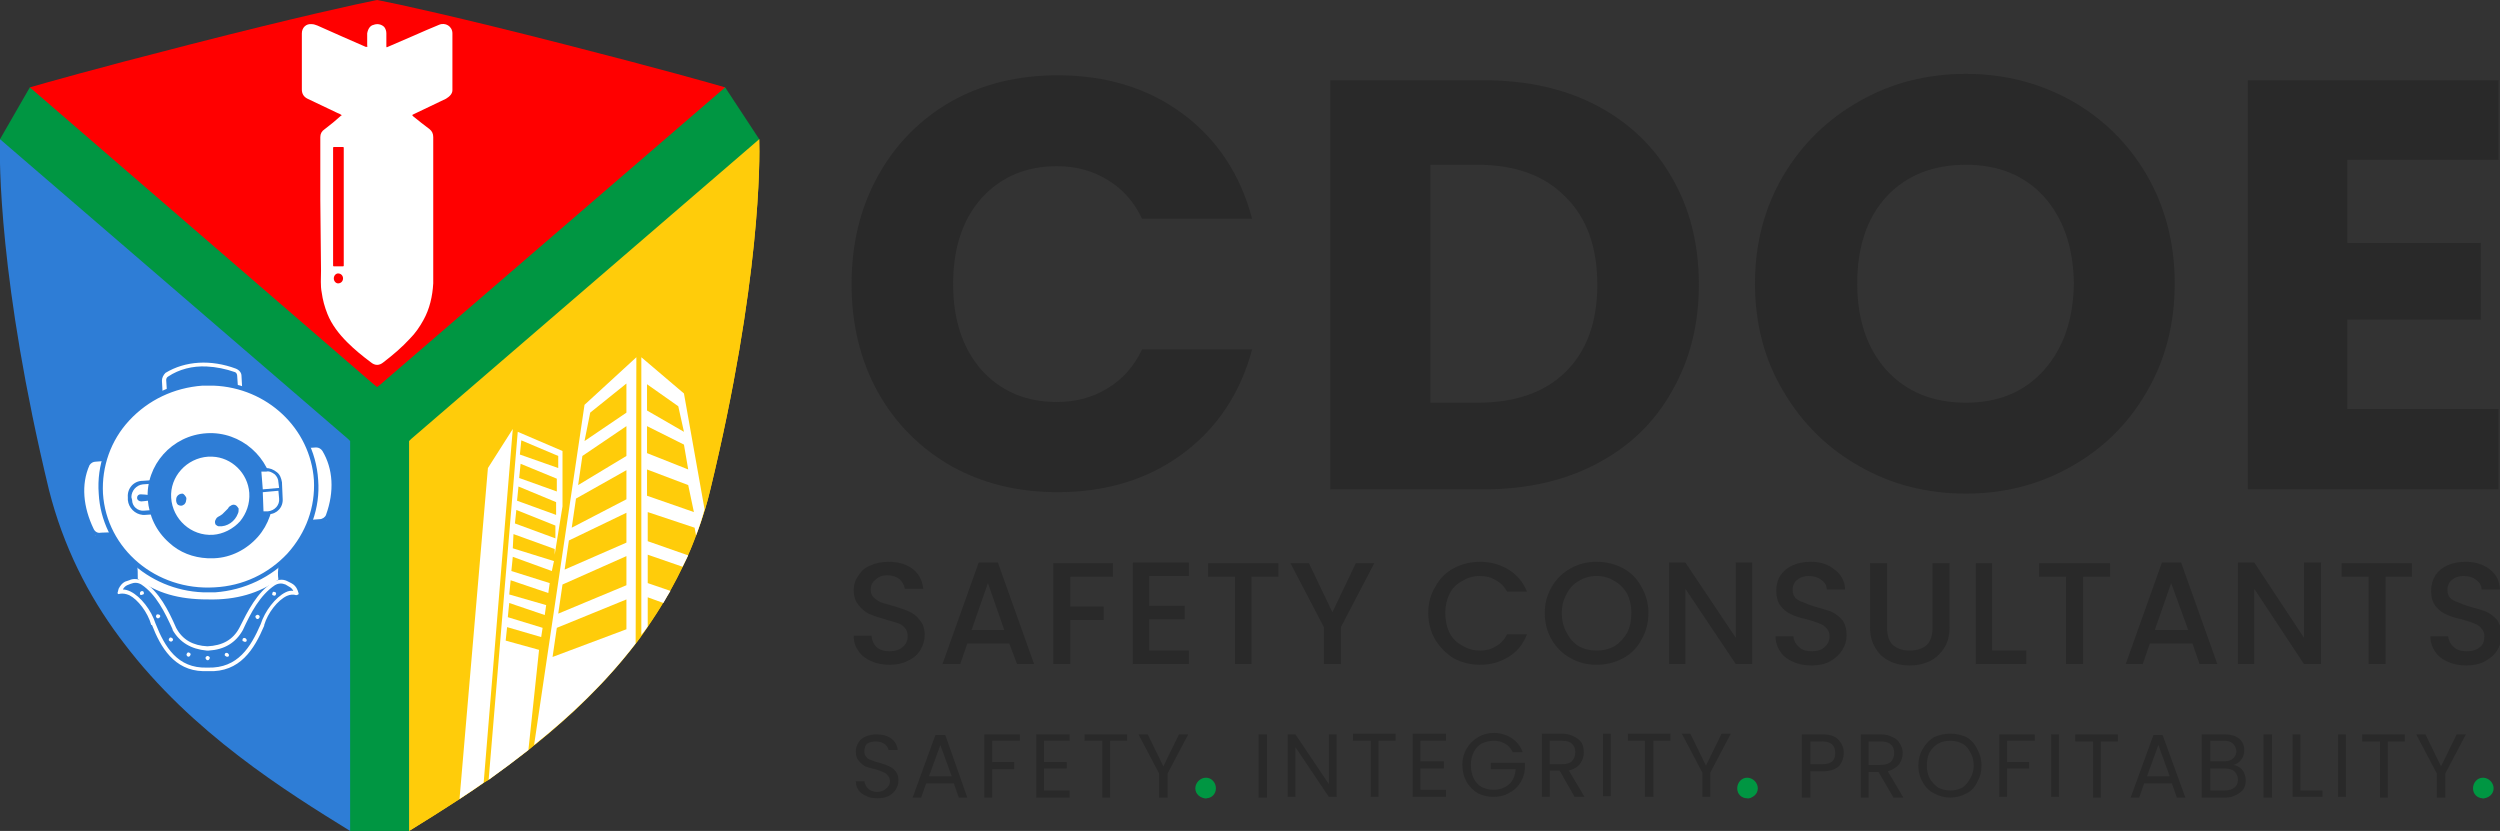 <svg version="1.2" xmlns="http://www.w3.org/2000/svg" viewBox="0 0 352 117" width="352" height="117">
	<rect x="0" y="0" width="352" height="117" fill="#333333" stroke="none"/>
	<title>Vector Smart Object-pdf</title>
	<defs>
		<clipPath clipPathUnits="userSpaceOnUse" id="cp1">
			<path d="m0 0h352v117h-352z"/>
		</clipPath>
	</defs>
	<style>
		.s0 { fill: #292929 } 
		.s1 { fill: #009642 } 
		.s2 { fill: #ffcc0a } 
		.s3 { fill: #ff0000 } 
		.s4 { fill: #2e7dd6 } 
		.s5 { fill: #ad5933 } 
		.s6 { fill: #ffffff } 
	</style>
	<g id="Page 1" clip-path="url(#cp1)">
		<path id="Path 1" fill-rule="evenodd" class="s0" d="m123.6 24.8q3.7-6.7 10.3-10.5 6.6-3.7 15-3.7 10.3 0 17.6 5.4 7.3 5.4 9.8 14.8h-15.5q-1.7-3.6-4.9-5.5-3.1-1.9-7.1-1.9-6.5 0-10.6 4.5-4 4.5-4 12.1 0 7.5 4 12.1 4.1 4.5 10.6 4.5 4 0 7.1-1.9 3.2-1.9 4.9-5.5h15.5q-2.5 9.3-9.8 14.7-7.3 5.4-17.6 5.4-8.4 0-15-3.7-6.6-3.8-10.3-10.4-3.7-6.7-3.7-15.2 0-8.5 3.7-15.2zm101.3-9.9q6.8 3.6 10.5 10.1 3.8 6.5 3.8 15.1 0 8.4-3.8 15-3.7 6.6-10.6 10.2-6.8 3.6-15.9 3.6h-21.6v-57.6h21.6q9.2 0 16 3.6zm-4.5 37.5q4.5-4.4 4.5-12.3 0-8-4.5-12.4-4.4-4.5-12.4-4.5h-6.6v33.5h6.6q8 0 12.4-4.3zm41.5 13.3q-6.8-3.8-10.8-10.6-4-6.7-4-15.2 0-8.4 4-15.2 4-6.7 10.8-10.5 6.7-3.8 14.9-3.8 8.1 0 14.9 3.8 6.7 3.8 10.6 10.5 3.9 6.8 3.9 15.2 0 8.5-3.9 15.2-3.9 6.8-10.7 10.6-6.7 3.8-14.8 3.8-8.2 0-14.9-3.8zm25.9-13.6q4.1-4.6 4.2-12.2-0.1-7.6-4.2-12.2-4.1-4.5-11-4.5-7 0-11.2 4.5-4.1 4.5-4.1 12.2 0 7.6 4.1 12.2 4.2 4.6 11.2 4.6 6.9 0 11-4.6zm42.7-29.6v11.7h18.8v10.8h-18.8v12.6h21.3v11.3h-35.3v-57.6h35.3v11.2zm-207.8 70.6q-1.2-0.5-1.8-1.4-0.7-0.9-0.7-2.2h2.5q0.1 1 0.7 1.6 0.7 0.6 1.8 0.6 1.2 0 1.9-0.6 0.7-0.6 0.7-1.5 0-0.8-0.4-1.2-0.4-0.5-1.1-0.7-0.6-0.2-1.7-0.5-1.4-0.4-2.3-0.8-0.8-0.4-1.4-1.2-0.7-0.8-0.7-2.1 0-1.2 0.7-2.1 0.6-1 1.7-1.4 1.1-0.5 2.5-0.5 2.1 0 3.4 1 1.3 1 1.5 2.8h-2.6q-0.1-0.7-0.7-1.3-0.7-0.6-1.8-0.6-1 0-1.6 0.6-0.7 0.5-0.7 1.4 0 0.7 0.4 1.1 0.4 0.4 1 0.7 0.6 0.2 1.7 0.5 1.4 0.4 2.3 0.8 0.9 0.4 1.5 1.2 0.7 0.8 0.7 2.1 0 1.1-0.6 2.1-0.6 1-1.7 1.5-1.1 0.6-2.7 0.6-1.4 0-2.5-0.5z"/>
		<path id="Path 2" fill-rule="evenodd" class="s0" d="m142.1 90.6h-5.9l-1 2.9h-2.5l5.1-14.3h2.7l5.1 14.3h-2.4zm-0.7-1.9l-2.3-6.6-2.3 6.6zm15.3-9.4v1.9h-6v4.2h4.7v1.9h-4.7v6.2h-2.4v-14.2zm5.1 1.8v4.2h5v1.9h-5v4.4h5.6v1.9h-7.9v-14.3h7.9v1.9zm18.2-1.8v1.9h-3.8v12.3h-2.3v-12.3h-3.8v-1.9zm13.5 0l-4.7 9v5.2h-2.4v-5.2l-4.7-9h2.6l3.3 6.9 3.3-6.9zm8.6 3.3q0.9-1.7 2.6-2.6 1.7-0.9 3.7-0.9 2.2 0 4 1.1 1.8 1.1 2.6 3.1h-2.8q-0.6-1.1-1.6-1.6-0.9-0.6-2.2-0.6-1.4 0-2.5 0.7-1.2 0.6-1.8 1.8-0.6 1.2-0.6 2.7 0 1.6 0.6 2.8 0.6 1.2 1.8 1.8 1.1 0.7 2.5 0.7 1.3 0 2.2-0.6 1-0.5 1.6-1.7h2.8q-0.8 2.1-2.6 3.2-1.8 1.1-4 1.1-2 0-3.7-0.9-1.6-1-2.6-2.6-1-1.7-1-3.8 0-2.1 1-3.7zm19.1 10.1q-1.7-0.9-2.7-2.6-1-1.7-1-3.8 0-2 1-3.7 1-1.7 2.7-2.6 1.6-0.9 3.6-0.9 2 0 3.7 0.9 1.7 0.9 2.6 2.6 1 1.7 1 3.7 0 2.1-1 3.8-0.9 1.7-2.6 2.6-1.7 0.9-3.7 0.9-2 0-3.6-0.9zm6.1-1.7q1.1-0.7 1.8-1.9 0.6-1.2 0.6-2.8 0-1.5-0.6-2.7-0.7-1.2-1.8-1.8-1.1-0.7-2.5-0.7-1.4 0-2.5 0.7-1.1 0.6-1.7 1.8-0.7 1.2-0.7 2.7 0 1.6 0.7 2.8 0.6 1.2 1.7 1.9 1.1 0.6 2.5 0.6 1.4 0 2.5-0.6zm19.4 2.5h-2.3l-7.1-10.6v10.6h-2.3v-14.3h2.3l7.1 10.6v-10.6h2.3zm5.8-0.3q-1.2-0.5-1.8-1.4-0.7-1-0.7-2.2h2.5q0.1 0.9 0.8 1.5 0.6 0.6 1.8 0.6 1.2 0 1.8-0.6 0.7-0.6 0.7-1.5 0-0.7-0.4-1.1-0.4-0.5-1-0.7-0.7-0.3-1.8-0.6-1.4-0.3-2.2-0.7-0.9-0.4-1.5-1.2-0.6-0.8-0.6-2.1 0-1.3 0.6-2.2 0.6-0.9 1.7-1.4 1.1-0.5 2.6-0.5 2 0 3.3 1.1 1.4 1 1.5 2.8h-2.6q0-0.8-0.7-1.3-0.7-0.6-1.8-0.6-1 0-1.6 0.5-0.7 0.5-0.7 1.5 0 0.6 0.4 1.1 0.4 0.4 1.1 0.6 0.6 0.3 1.6 0.6 1.4 0.4 2.3 0.7 0.9 0.4 1.6 1.2 0.6 0.8 0.6 2.2 0 1.1-0.6 2-0.6 1-1.7 1.6-1.1 0.6-2.6 0.6-1.5 0-2.6-0.5zm13.2-13.9v9.1q0 1.6 0.8 2.4 0.9 0.8 2.4 0.8 1.5 0 2.4-0.8 0.8-0.8 0.8-2.4v-9.1h2.4v9q0 1.8-0.8 3-0.8 1.2-2 1.8-1.3 0.6-2.8 0.6-1.6 0-2.8-0.6-1.3-0.6-2-1.8-0.8-1.2-0.8-3v-9zm14.8 12.3h4.8v1.9h-7.1v-14.2h2.3zm16.6-12.3v1.9h-3.8v12.3h-2.4v-12.3h-3.8v-1.9zm11.6 11.3h-6l-1 2.9h-2.4l5.1-14.3h2.7l5.1 14.3h-2.5zm-0.6-1.9l-2.4-6.6-2.3 6.6zm18.7 4.8h-2.4l-7-10.6v10.6h-2.3v-14.3h2.3l7 10.6v-10.6h2.4zm12.8-14.2v1.9h-3.7v12.3h-2.4v-12.3h-3.8v-1.9zm5.1 13.9q-1.2-0.5-1.8-1.4-0.7-1-0.7-2.2h2.5q0.1 0.9 0.8 1.5 0.6 0.6 1.8 0.6 1.2 0 1.9-0.6 0.6-0.5 0.6-1.5 0-0.7-0.4-1.1-0.4-0.5-1-0.7-0.7-0.3-1.8-0.6-1.4-0.3-2.2-0.7-0.9-0.4-1.5-1.2-0.6-0.8-0.6-2.1 0-1.2 0.6-2.2 0.6-0.9 1.7-1.4 1.1-0.5 2.6-0.5 2 0 3.4 1.1 1.3 1 1.4 2.8h-2.6q0-0.8-0.7-1.3-0.7-0.6-1.8-0.6-1 0-1.6 0.5-0.7 0.5-0.7 1.5 0 0.7 0.4 1.1 0.4 0.4 1.1 0.6 0.6 0.3 1.6 0.6 1.5 0.4 2.3 0.7 0.9 0.4 1.6 1.2 0.6 0.9 0.6 2.2 0 1.1-0.6 2.1-0.6 0.9-1.7 1.5-1.1 0.6-2.6 0.6-1.5 0-2.6-0.5zm-222.7 18.9q-0.7-0.3-1.1-0.8-0.4-0.6-0.4-1.3h1.2q0.1 0.6 0.5 1 0.5 0.5 1.3 0.5 0.8 0 1.3-0.5 0.5-0.4 0.5-1 0-0.5-0.3-0.8-0.3-0.4-0.7-0.5-0.4-0.2-1.1-0.4-0.9-0.2-1.4-0.4-0.5-0.3-0.9-0.8-0.4-0.4-0.4-1.3 0-0.7 0.4-1.3 0.3-0.5 1-0.8 0.7-0.3 1.5-0.3 1.3 0 2.1 0.6 0.8 0.6 0.9 1.6h-1.3q-0.1-0.5-0.5-0.8-0.5-0.4-1.3-0.4-0.7 0-1.2 0.3-0.4 0.4-0.4 1.1 0 0.5 0.3 0.8 0.2 0.3 0.6 0.4 0.4 0.2 1.2 0.4 0.8 0.2 1.4 0.5 0.5 0.2 0.9 0.7 0.4 0.5 0.4 1.3 0 0.7-0.4 1.3-0.3 0.5-1 0.9-0.7 0.3-1.6 0.3-0.9 0-1.5-0.3z"/>
		<path id="Path 3" fill-rule="evenodd" class="s0" d="m134.3 110.3h-3.9l-0.7 2h-1.2l3.2-8.8h1.4l3.1 8.8h-1.2zm-0.3-1l-1.6-4.4-1.6 4.4zm9.6-5.9v0.9h-3.9v3h3.1v1h-3.1v4h-1.1v-8.9zm3.4 0.9v3h3.2v0.9h-3.2v3.1h3.6v1h-4.7v-8.9h4.7v0.9zm11.7-0.9v0.9h-2.4v8h-1.1v-8h-2.5v-0.9zm8.6 0l-2.9 5.5v3.4h-1.2v-3.4l-2.9-5.5h1.3l2.2 4.5 2.2-4.5z"/>
		<path id="Path 4" class="s1" d="m169.2 112.1q-0.3-0.2-0.3-0.5 0-0.4 0.3-0.6 0.2-0.2 0.5-0.2 0.4 0 0.6 0.2 0.2 0.2 0.2 0.6 0 0.3-0.2 0.5-0.2 0.3-0.6 0.3-0.3 0-0.5-0.3z"/>
		<path id="Path 5" fill-rule="evenodd" class="s0" d="m177.2 103.4h1.2v8.9h-1.2zm11 8.8h-1.1l-4.7-7v7h-1.1v-8.8h1.1l4.7 7v-7h1.1zm8.3-8.9v1h-2.4v7.9h-1.1v-7.9h-2.5v-1zm3.5 1v2.9h3.3v1h-3.3v3h3.6v1h-4.7v-8.9h4.7v1zm13 1.6q-0.4-0.8-1.1-1.2-0.7-0.4-1.6-0.4-0.9 0-1.7 0.4-0.7 0.4-1.1 1.2-0.4 0.8-0.4 1.8 0 1.1 0.4 1.9 0.4 0.8 1.1 1.2 0.8 0.4 1.7 0.4 1.3 0 2.2-0.8 0.8-0.7 0.9-2.1h-3.5v-0.9h4.8v0.9q-0.1 1.1-0.7 2-0.6 0.9-1.6 1.4-0.9 0.5-2.1 0.5-1.2 0-2.2-0.5-1-0.6-1.6-1.6-0.6-1.1-0.6-2.4 0-1.3 0.6-2.3 0.6-1 1.6-1.6 1-0.6 2.2-0.6 1.4 0 2.5 0.7 1.1 0.7 1.6 2zm8.7 6.3l-2.1-3.7h-1.4v3.7h-1.1v-8.9h2.8q1 0 1.7 0.4 0.7 0.3 1.1 0.9 0.3 0.6 0.3 1.3 0 0.9-0.5 1.6-0.5 0.7-1.6 1l2.2 3.7zm-3.5-4.6h1.7q1 0 1.4-0.4 0.5-0.5 0.5-1.3 0-0.8-0.5-1.2-0.4-0.4-1.4-0.4h-1.7zm7.5-4.3h1.1v8.8h-1.1zm9.5 0v1h-2.4v7.9h-1.2v-7.9h-2.4v-1zm8.5 0l-2.9 5.5v3.4h-1.1v-3.4l-2.9-5.5h1.2l2.2 4.5 2.2-4.5z"/>
		<path id="Path 6" class="s1" d="m245.6 112.1q-0.2-0.2-0.2-0.5 0-0.4 0.2-0.6 0.3-0.2 0.6-0.2 0.3 0 0.5 0.2 0.3 0.2 0.3 0.6 0 0.3-0.3 0.5-0.2 0.3-0.5 0.3-0.3 0-0.6-0.3z"/>
		<path id="Path 7" fill-rule="evenodd" class="s0" d="m258.9 107.9q-0.8 0.7-2.3 0.7h-1.7v3.7h-1.2v-8.9h2.9q1.5 0 2.2 0.7 0.8 0.8 0.8 1.9 0 1.1-0.7 1.9zm-0.9-0.7q0.4-0.4 0.4-1.2 0-1.6-1.8-1.6h-1.7v3.2h1.7q0.9 0 1.4-0.4zm8.6 5.1l-2.1-3.6h-1.4v3.6h-1.1v-8.9h2.8q1 0 1.7 0.4 0.7 0.3 1 0.9 0.4 0.6 0.4 1.3 0 0.9-0.5 1.6-0.6 0.7-1.6 1l2.2 3.7zm-3.5-4.6h1.7q0.9 0 1.4-0.4 0.5-0.5 0.5-1.3 0-0.8-0.5-1.2-0.4-0.4-1.4-0.4h-1.7zm9.2 4q-1-0.5-1.6-1.6-0.6-1-0.6-2.3 0-1.3 0.6-2.3 0.6-1.1 1.6-1.7 1.1-0.5 2.3-0.5 1.2 0 2.3 0.5 1 0.6 1.5 1.7 0.6 1 0.6 2.3 0 1.3-0.6 2.3-0.5 1.1-1.5 1.6-1.1 0.6-2.3 0.6-1.2 0-2.3-0.6zm4-0.8q0.7-0.5 1.1-1.3 0.5-0.8 0.5-1.8 0-1.1-0.5-1.9-0.4-0.8-1.1-1.2-0.8-0.4-1.7-0.4-1 0-1.7 0.4-0.7 0.4-1.2 1.2-0.4 0.8-0.4 1.9 0 1 0.4 1.8 0.5 0.8 1.2 1.3 0.8 0.4 1.7 0.4 0.9 0 1.7-0.4zm10.2-7.5v0.9h-3.9v3h3.1v0.9h-3.1v4h-1.1v-8.8zm2.3 0h1.1v8.8h-1.1zm9.4 0v1h-2.4v7.9h-1.1v-7.9h-2.5v-1zm7.6 6.9h-3.9l-0.7 2h-1.2l3.2-8.8h1.3l3.2 8.8h-1.2zm-0.3-1l-1.6-4.4-1.6 4.4zm9.9-1.2q0.4 0.3 0.6 0.8 0.2 0.4 0.2 1 0 0.6-0.3 1.2-0.4 0.5-1 0.8-0.7 0.4-1.5 0.4h-3.4v-8.9h3.2q0.9 0 1.6 0.3 0.6 0.3 0.9 0.8 0.3 0.5 0.3 1.1 0 0.8-0.4 1.3-0.4 0.6-1.1 0.8 0.5 0.1 0.9 0.4zm-4.2-0.9h1.9q0.9 0 1.3-0.4 0.4-0.3 0.5-1-0.1-0.7-0.5-1.1-0.4-0.4-1.3-0.4h-1.9zm3.4 3.7q0.5-0.4 0.5-1.1 0-0.7-0.5-1.2-0.5-0.4-1.4-0.4h-2v3.1h2q0.9 0 1.4-0.4zm4.1-7.5h1.2v8.9h-1.2zm5.2 7.9h3.1v0.9h-4.2v-8.8h1.1zm5.3-7.9h1.1v8.8h-1.1zm9.4 0v1h-2.4v7.9h-1.1v-7.9h-2.5v-1zm8.6 0l-2.9 5.5v3.4h-1.2v-3.4l-2.9-5.5h1.3l2.2 4.5 2.2-4.5z"/>
		<path id="Path 8" class="s1" d="m349.1 112.1q-0.2-0.2-0.2-0.5 0-0.4 0.2-0.6 0.2-0.2 0.6-0.2 0.3 0 0.5 0.2 0.2 0.2 0.2 0.6 0 0.3-0.2 0.5-0.2 0.3-0.5 0.3-0.4 0-0.6-0.3z"/>
		<path id="Path 9" class="s2" d="m100 69c-1.9 7.9-5.5 14.7-9.8 20.7q-0.3 0.4-0.6 0.8c-9.7 12.7-23.1 21-32 26.5v-54.9l0.3-0.3 49-42.2c0.1 2.8 0.2 20.1-6.9 49.4z"/>
		<path id="Path 10" class="s1" d="m4.2 12.3l-4.2 7.3 1.4 5 34.3 73.6 11 14.1 2.6 4.7h8.3l32-31.7c0 0 12.1-41.8 12.2-42.1 0-0.3 5.1-23.6 5.1-23.6l-4.8-7.3h-7.6l-69 11.4z"/>
		<path id="Path 11" class="s2" d="m100 69q-0.3 1.3-0.7 2.6-0.6 1.9-1.3 3.7-0.5 1.5-1.1 2.8-0.4 0.9-0.8 1.7-0.8 1.7-1.7 3.3-0.5 0.9-1 1.7-1 1.7-2.2 3.4-0.4 0.6-0.8 1.2-0.1 0.1-0.2 0.3-0.3 0.4-0.6 0.8-0.1 0-0.1 0.1c-4.3 5.6-9.3 10.3-14.3 14.3q-0.4 0.4-0.8 0.7-2.8 2.2-5.6 4.2-0.3 0.2-0.7 0.4-1.7 1.2-3.4 2.3c-2.6 1.7-5 3.2-7.1 4.5v-54.9l0.3-0.3 49-42.2c0.1 2.8 0.2 20.1-6.9 49.4z"/>
		<path id="Path 12" class="s3" d="m53.6 54.1l-0.5 0.4-0.5-0.4-48.4-41.8c2.1-0.6 8.7-2.5 22.4-6 15.6-4 24-5.8 26-6.2q0.5-0.1 0.5-0.1 0 0 0.5 0.1c2.1 0.4 10.5 2.2 26.1 6.2 13.7 3.5 20.3 5.4 22.4 6z"/>
		<path id="Path 13" class="s4" d="m49 61.8l0.3 0.3v54.9c-8.9-5.5-22.3-13.8-31.9-26.5q-0.3-0.4-0.6-0.8c-4.4-5.9-7.9-12.8-9.9-20.7-7.1-29.4-7-46.7-6.9-49.4z"/>
		<path id="Path 14" class="s5" d="m12.9 83.6q0 0 0 0v-0.1c0 0 0 0.1 0 0.1z"/>
		<path id="Path 15" class="s6" d="m39.7 78.9c-0.3 1-0.4 2.1-0.3 2.8q-1.1 0.9-2.5 1.5c-2.1 1-4.6 1.5-7.6 1.5h-0.1c-3.9 0-6.9-0.9-9.5-2.6q-0.3-0.3-0.6-0.5c0.1-0.8 0.1-2.1-0.5-3.2 2.4 2.4 5.3 3.8 8.4 4.3q0.8 0.2 1.7 0.2 2.3 0.1 4.6-0.5c2.4-0.7 4.7-2 6.6-3.9q-0.1 0.2-0.2 0.4z"/>
		<path id="Path 16" fill-rule="evenodd" class="s4" d="m28.3 85c-2.6-0.2-4.8-0.7-6.8-1.6 1.3 1.4 2.2 3.2 3.1 5.1 1 1.9 2.6 2.7 4.6 2.8 2.1-0.1 3.7-0.9 4.7-2.7 0.9-2 1.9-3.8 3.2-5.2-2.2 1.1-4.8 1.6-7.8 1.6h-0.1q-0.5 0-0.9 0zm-9.5-3.5c0.1-0.8 0.1-2-0.4-3-0.1-0.1 0-0.3 0.1-0.4 0.1 0 0.3 0 0.3 0.1 2.8 2.8 6.5 4.4 10.4 4.4 4 0.1 7.7-1.5 10.5-4.3 0.1-0.1 0.3-0.1 0.4 0 0.1 0 0.1 0.2 0.1 0.3-0.5 1-0.6 2.2-0.5 3.1q0 0.1-0.1 0.2 0.4 0 0.7 0.2l0.5 0.2c0.4 0.2 0.7 0.5 0.8 0.9l0.2 0.3c-1.7-0.6-4.1 2.2-4.9 4.5-1.6 3.8-3.6 6.5-7.7 6.3-4.1 0.1-6.1-2.6-7.6-6.4-0.7-2.3-3.1-5.1-4.8-4.5l0.2-0.4c0.1-0.4 0.4-0.7 0.7-0.8l0.6-0.3q0.3-0.1 0.6-0.1-0.1-0.1-0.1-0.3zm0.6 0c2.6 2 5.8 2.9 9.8 2.9h0.1c4 0.1 7.2-0.9 9.9-2.8-0.1-0.6-0.1-1.4 0.1-2.2-2.8 2.5-6.3 3.8-10.1 3.8-3.7 0-7.2-1.4-9.9-3.9 0.1 0.8 0.1 1.6 0.1 2.2zm9.9 9.8q0 0-0.1 0 0 0 0 0zm-0.2 3q0.1 0 0.1 0h-0.1q0 0 0 0z"/>
		<path id="Path 18" class="s4" d="m41.3 82.6c-1.7 0-3.7 2.5-4.4 4.5-1.5 3.9-3.6 6.5-7.7 6.3-4.1 0.2-6.1-2.5-7.6-6.3-0.6-2.1-2.7-4.6-4.3-4.6q-0.2 0.2-0.3 0.5l-0.2 0.4c1.7-0.6 4.1 2.2 4.8 4.5 1.5 3.8 3.5 6.5 7.6 6.4 4.1 0.1 6.1-2.5 7.7-6.3 0.8-2.3 3.2-5.1 4.9-4.5l-0.2-0.3q-0.1-0.3-0.3-0.6z"/>
		<path id="Path 18" fill-rule="evenodd" class="s6" d="m28.6 94.5c-4.1-0.1-6-3.4-7.2-6.5q-0.1 0-0.1 0c-0.5-1.8-1.9-3.6-3.1-4.2q-0.7-0.3-1.3-0.2-0.2 0.1-0.3 0-0.1-0.1 0-0.3l0.1-0.4c0.2-0.4 0.5-0.8 0.9-1l0.6-0.2c0.6-0.3 1.4-0.2 2 0.2 2.2 1.4 3.5 4 4.6 6.5 0.9 1.7 2.4 2.5 4.4 2.6 2.1-0.1 3.6-0.9 4.5-2.6 1.2-2.4 2.5-5 4.7-6.4 0.6-0.4 1.4-0.5 2-0.2l0.6 0.3c0.4 0.2 0.7 0.5 0.9 1l0.1 0.3q0.1 0.2 0 0.3-0.2 0.1-0.3 0.1-0.6-0.2-1.3 0.1c-1.3 0.6-2.7 2.4-3.2 4.1q0 0.1 0 0.1c-1.4 3.3-3.4 6.6-7.9 6.4q-0.1 0-0.1 0-0.3 0-0.6 0zm-6.7-6.7c1.3 3.3 3.1 6.3 7.2 6.2q0.1 0 0.1 0h0.1q0 0 0 0c4.2 0.1 6-2.9 7.4-6.1 0.6-1.9 2.1-3.8 3.5-4.5q0.6-0.3 1.1-0.2 0 0 0 0-0.2-0.4-0.6-0.6l-0.5-0.3c-0.5-0.2-1-0.2-1.5 0.1-2.1 1.4-3.4 3.9-4.5 6.3q0 0 0 0-1.5 2.7-4.8 2.9 0 0-0.1 0 0 0-0.1 0 0 0 0 0-0.1 0-0.1 0-3.3-0.3-4.8-2.9 0-0.1 0-0.1c-1.1-2.4-2.3-4.9-4.4-6.3-0.5-0.3-1-0.3-1.5-0.1l-0.5 0.2q-0.4 0.2-0.6 0.6 0.5 0 1.1 0.3c1.4 0.7 2.9 2.6 3.5 4.5zm-2.2-4.1c0-0.2 0-0.3 0.1-0.4 0.1-0.1 0.3-0.1 0.4 0 0.1 0.2 0.1 0.4-0.1 0.4-0.1 0.1-0.3 0.1-0.4 0zm2.3 3.2c-0.1-0.1 0-0.3 0.1-0.4 0.1 0 0.3 0 0.4 0.1 0.1 0.1 0.1 0.3-0.1 0.4-0.1 0.1-0.3 0.1-0.4-0.1zm1.8 3.3c-0.1-0.1 0-0.3 0.1-0.4 0.1-0.1 0.3 0 0.4 0.1 0.1 0.1 0.1 0.3-0.1 0.4-0.1 0.1-0.3 0-0.4-0.1zm2.5 2.1c-0.1-0.1 0-0.3 0.1-0.4 0.1-0.1 0.3 0 0.4 0.1 0.1 0.1 0 0.3-0.1 0.4-0.1 0.1-0.3 0.1-0.4-0.1zm12.1-8.5c-0.1 0-0.1-0.2 0-0.4 0-0.1 0.2-0.1 0.4 0 0.1 0.1 0.1 0.2 0 0.4-0.1 0.1-0.2 0.1-0.4 0zm-2.3 3.3c-0.1-0.1-0.2-0.3-0.1-0.4 0.1-0.1 0.3-0.2 0.4-0.1 0.2 0.1 0.2 0.3 0.1 0.4-0.1 0.2-0.3 0.2-0.4 0.1zm-1.8 3.2c-0.2 0-0.2-0.2-0.1-0.4 0.1-0.1 0.3-0.1 0.4 0 0.1 0.1 0.2 0.2 0.1 0.4-0.1 0.1-0.3 0.1-0.4 0zm-2.5 2.1c-0.2-0.1-0.2-0.2-0.1-0.4 0.1-0.1 0.3-0.1 0.4 0 0.1 0.1 0.2 0.2 0.1 0.4-0.1 0.1-0.3 0.1-0.4 0zm-2.8 0.4c-0.1-0.1-0.1-0.3 0.1-0.4 0.1-0.1 0.3 0 0.4 0.1 0.1 0.1 0 0.3-0.1 0.4-0.1 0.1-0.3 0.1-0.4-0.1zm12.4-29.8l3-0.2c0.5-0.1 1 0.2 1.2 0.6 1.7 2.8 1.7 6.5 0.3 9.9l-3.9 0.3z"/>
		<path id="Path 20" class="s6" d="m45.3 64c-0.2-0.3-0.6-0.5-1-0.5l-2.9 0.2-0.1-0.7 3.3-0.2c0.4-0.1 0.8 0.1 1 0.5 1.6 2.7 1.7 6.2 0.4 9.6 1.1-3.1 0.9-6.3-0.7-8.9z"/>
		<path id="Path 20" fill-rule="evenodd" class="s4" d="m42 73.9c-0.1-0.1-0.3-0.2-0.3-0.3l-0.6-10.6c0-0.2 0.1-0.3 0.2-0.3l3.2-0.2c0.5 0 1.1 0.2 1.4 0.7 1.5 2.7 1.7 6 0.5 9.5-0.2 0.5-0.7 0.9-1.3 1l-3.1 0.2q0 0 0 0zm-0.4-10.7l0.7 10.1 2.7-0.2c0.4 0 0.8-0.3 0.9-0.6 1.2-3.3 1-6.5-0.5-9-0.2-0.3-0.5-0.5-0.9-0.5z"/>
		<path id="Path 21" class="s6" d="m16.6 64.5l-3.2 0.2c-0.5 0-0.8 0.3-1 0.6-1.4 3.1-0.9 6.8 1 10.1l3.8-0.3z"/>
		<path id="Path 23" class="s6" d="m12.8 66c0.1-0.3 0.5-0.6 0.9-0.6l2.9-0.2v-0.7l-3.2 0.2c-0.4 0-0.8 0.3-1 0.6-1.3 3-1 6.5 0.8 9.7-1.5-3-1.7-6.2-0.4-9z"/>
		<path id="Path 23" fill-rule="evenodd" class="s4" d="m14 75.6c-0.5 0-1-0.4-1.3-0.8-1.6-3.3-1.8-6.6-0.6-9.5 0.3-0.5 0.7-0.8 1.3-0.9l3.1-0.2q0.2 0 0.2 0.1 0.1 0.1 0.1 0.2l0.7 10.6q0 0.1-0.1 0.2-0.1 0.1-0.2 0.1l-3 0.2q-0.1 0-0.2 0zm2.3-10.8l-2.8 0.2c-0.4 0-0.7 0.2-0.9 0.5-1.2 2.7-0.9 5.9 0.6 9 0.2 0.4 0.6 0.6 1 0.5l2.7-0.1zm7-7.9l-0.2-3.8c2.9-2.2 6.8-2.3 10.6-0.7l0.2 3.8z"/>
		<path id="Path 24" fill-rule="evenodd" class="s6" d="m22.8 53.6c0-0.4 0.2-0.8 0.5-1.1 2.8-1.7 6.4-1.9 9.9-0.6 0.5 0.2 0.8 0.6 0.8 1l0.1 1.8c5.7 1.8 10 6.8 10.4 12.9 0.5 8-5.9 14.9-14.2 15.4-8.4 0.6-15.6-5.5-16.1-13.5-0.4-6.2 3.2-11.6 8.7-14.1zm6.3-2c-2-0.1-3.9 0.4-5.4 1.4-0.2 0.1-0.3 0.3-0.3 0.5l0.1 1.6c1.5-0.6 3.2-1 5-1.1 1.7-0.1 3.4 0.1 5 0.5l-0.1-1.5c0-0.3-0.1-0.5-0.3-0.6q-2-0.7-4-0.8z"/>
		<path id="Path 25" class="s4" d="m29.2 78.6c-2-0.1-3.9-0.8-5.4-2.2-1.8-1.6-2.8-3.7-3-6.1-0.3-4.8 3.4-9 8.3-9.3 4.8-0.3 9 3.4 9.4 8.2 0.1 2.4-0.7 4.7-2.2 6.4-1.6 1.8-3.8 2.9-6.1 3q-0.5 0-1 0z"/>
		<path id="Path 26" fill-rule="evenodd" class="s4" d="m20.1 72.5c-1.1-0.1-2-1-2.1-2.1v-0.4c-0.1-1.2 0.8-2.3 2.1-2.3l2.9-0.2c0.1 0 0.3 0.1 0.3 0.2l0.2 4.3q0 0.1 0 0.2-0.1 0.1-0.2 0.1l-2.9 0.2q-0.2 0-0.3 0zm2.7-4.5l-2.7 0.2c-0.9 0.1-1.6 0.9-1.6 1.8l0.1 0.4c0 0.9 0.8 1.6 1.7 1.5l2.7-0.2zm-0.1 2.1c0 0.2-2.6 0.5-2.8 0.5-0.3 0-0.6-0.2-0.6-0.5 0-0.3 0.2-0.5 0.5-0.5 0.3 0 2.9 0.2 2.9 0.5z"/>
		<path id="Path 27" class="s6" d="m39.3 72.1l-2.3 0.2-0.4-6.1 2.4-0.1c0.2-0.1 0.4 0.1 0.4 0.3l0.3 5.3c0 0.2-0.1 0.4-0.4 0.4z"/>
		<path id="Path 29" class="s6" d="m37.6 66.1l-1 0.1v0.5l1-0.1c1 0 1.8 0.7 1.9 1.7v-0.5c-0.1-1-0.9-1.7-1.9-1.7z"/>
		<path id="Path 29" fill-rule="evenodd" class="s4" d="m37 72.5q-0.1 0-0.2-0.1 0 0 0-0.1l-0.2-3q-0.1-0.1-0.1-0.2 0-0.1 0.1-0.1l-0.2-2.8q0-0.1 0.1-0.1 0-0.1 0.1-0.1l0.8-0.1c0.6 0 1.1 0.2 1.6 0.6 0.4 0.3 0.6 0.8 0.7 1.4l0.1 2.3c0.1 1.2-0.8 2.2-2 2.2l-0.8 0.1q0 0 0 0zm-0.2-6.1l0.2 2.5 2.3-0.2-0.1-0.8c0-0.4-0.2-0.8-0.5-1.1-0.4-0.3-0.8-0.5-1.2-0.4zm0.3 5.6h0.6c1-0.1 1.7-0.9 1.6-1.8l-0.1-1.1-2.2 0.2z"/>
		<path id="Path 31" class="s6" d="m28.4 54c-2.1 0.2-4.2 0.7-6 1.6q-0.5 0.2-1 0.4c-0.7 0.4-1.3 0.9-1.7 1.4-3.6 2.8-5.8 7.3-5.5 12.1 0.1 2.6 1 5 2.5 7.1-1.1-1.9-1.8-4-2-6.3-0.2-4.3 1.6-8.4 4.6-11.2 0.5 0.6 2 0.5 3.6-0.3 1.6-0.8 2.6-2.1 2.2-2.9q-0.1-0.1-0.2-0.2 1.9-0.7 4.1-0.8c5.6-0.4 10.7 2.3 13.6 6.4-2.8-4.6-8.2-7.7-14.2-7.3z"/>
		<path id="Path 31" fill-rule="evenodd" class="s4" d="m28.6 83.4c-7.8-0.3-14.3-6.3-14.7-13.9-0.3-4 1.1-7.8 3.8-10.8 2.8-3 6.6-4.8 10.7-5 8.6-0.5 15.9 5.7 16.4 13.9 0.3 3.9-1.1 7.8-3.8 10.7-2.8 3-6.6 4.8-10.7 5.1q-0.9 0-1.7 0zm1.5-29.1q-0.8 0-1.6 0c-4 0.3-7.6 2-10.3 4.9-2.6 2.8-3.9 6.5-3.7 10.3 0.5 7.8 7.5 13.7 15.7 13.2 4-0.2 7.6-1.9 10.3-4.8 2.6-2.9 3.9-6.5 3.7-10.3-0.5-7.3-6.6-13-14.1-13.3z"/>
		<path id="Path 33" class="s4" d="m30 76.4c3.2-0.2 5.6-2.9 5.5-6.1q-0.1-0.2-0.1-0.5c-0.1 2.9-2.4 5.3-5.4 5.5-3 0.1-5.6-1.9-6.1-4.8q0 0.3 0 0.6c0.2 3.1 3 5.5 6.1 5.3z"/>
		<path id="Path 33" class="s6" d="m30 75.5c-3.2 0.2-5.9-2.2-6.1-5.4-0.2-3.1 2.2-5.9 5.4-6.1 3.1-0.2 5.9 2.2 6.1 5.4 0.2 3.2-2.2 5.9-5.4 6.1z"/>
		<path id="Path 34" fill-rule="evenodd" class="s4" d="m29.4 75.8c-1.4 0-2.7-0.6-3.8-1.5-1.2-1.1-1.9-2.5-2-4.1-0.2-3.4 2.3-6.3 5.7-6.5 3.3-0.2 6.2 2.4 6.4 5.7 0.1 1.6-0.5 3.2-1.5 4.4-1.1 1.2-2.6 1.9-4.2 2q-0.3 0-0.6 0zm0.5-11.5q-0.3 0-0.6 0c-3 0.2-5.4 2.8-5.2 5.8 0.2 3 2.8 5.4 5.9 5.2 1.4-0.1 2.8-0.8 3.8-1.9 0.9-1.1 1.4-2.5 1.3-4-0.2-2.8-2.5-5-5.2-5.1z"/>
		<path id="Path 36" class="s4" d="m32.1 71.6c-0.5 0.5-0.7 0.7-0.8 0.8-0.5 0.4-0.7 0.3-0.9 0.7q-0.2 0.3-0.1 0.6 0 0.1 0.1 0.2c0.1 0.1 0.3 0.2 0.4 0.2 1.2 0.1 2.3-0.7 2.7-1.8 0.1-0.2 0.1-0.4 0.1-0.7-0.1-0.1-0.2-0.4-0.5-0.5-0.2-0.1-0.5 0-0.6 0.1-0.2 0.1-0.3 0.2-0.4 0.4z"/>
		<path id="Path 37" class="s4" d="m25 69.8c-0.2 0.2-0.2 0.5-0.2 0.6 0 0.1 0 0.5 0.3 0.7 0.2 0.1 0.3 0.1 0.4 0.1 0 0 0.2 0 0.3-0.1 0.3-0.1 0.4-0.5 0.4-0.6 0-0.1 0.1-0.3 0-0.5-0.1-0.1-0.2-0.4-0.5-0.5-0.4 0-0.6 0.2-0.7 0.3z"/>
		<path id="Path 37" class="s6" d="m48.1 16.2q-0.3-0.2-0.6-0.3-2.1-1-4.2-2-0.8-0.4-0.8-1.3 0-4 0-7.9c0-0.8 0.6-1.4 1.4-1.3 0.3 0 0.5 0.1 0.8 0.2q1.8 0.8 3.6 1.6 1.6 0.7 3.2 1.4c0.2 0 0.3 0 0.2-0.2q0-0.8 0-1.7c0.1-0.6 0.4-1.1 0.9-1.2 0.5-0.2 1.1-0.1 1.5 0.3q0.3 0.4 0.3 0.9 0 0.9 0 1.7c0 0.3 0 0.3 0.2 0.2q1.9-0.8 3.7-1.6 1.8-0.8 3.5-1.5c0.9-0.4 1.9 0.2 1.9 1.2q0 4 0 8c0 0.5-0.4 0.9-0.9 1.2q-2.3 1.1-4.6 2.2c-0.2 0.1-0.2 0.1 0 0.3q1.1 0.9 2.3 1.8 0.5 0.4 0.5 1.1 0 4.2 0 8.4c0 1.2 0 7.9 0 9.1 0 1 0 2.1 0 3.1-0.1 1.8-0.5 3.6-1.4 5.2-0.5 0.9-1.1 1.8-1.9 2.6-1.1 1.2-2.4 2.3-3.7 3.3-0.6 0.5-1.2 0.5-1.8 0-1.2-0.9-2.3-1.8-3.3-2.8-1.2-1.2-2.2-2.5-2.8-4q-0.6-1.5-0.8-3c-0.2-1-0.1-2-0.1-3.1 0-1.4-0.1-8.5-0.1-10q0-4.4 0-8.8 0-0.7 0.6-1.1 1.2-0.9 2.3-1.9 0.1 0 0.1-0.1z"/>
		<path id="Path 38" class="s3" d="m48.3 37.5h-1.3q-0.1 0-0.1-0.1v-16.6q0-0.1 0.1-0.1h1.3q0.1 0 0.1 0.1v16.6q0 0.1-0.1 0.1zm0 1.7c0 0.4-0.3 0.7-0.7 0.7-0.3 0-0.6-0.3-0.6-0.7 0-0.4 0.3-0.7 0.6-0.7 0.4 0 0.7 0.3 0.7 0.7z"/>
		<path id="Path 39" fill-rule="evenodd" class="s6" d="m72.2 60.4l-4.1 49.8q-1.7 1.2-3.4 2.3l4-46.6zm17.4-10.1l-0.1 40.3c-4.3 5.6-9.3 10.3-14.3 14.3l7.1-47.9zm-1.4 34.1l-9.8 4-0.6 4.1 10.4-3.9zm0-6.1l-9 4-0.6 4.1 9.6-4zm0-6.1l-8.1 3.9-0.6 4.1 8.7-3.8zm0-6l-7.1 4-0.6 4.1 7.7-4zm0-6.2l-6.2 4.2-0.6 4.1 6.8-4.1zm0-6l-5.1 4.1-0.8 4 5.9-4zm11 17.7q-0.5 1.9-1.2 3.7l-0.2-1.1-6.6-2.2v4.1l5.7 2q-0.4 0.8-0.8 1.6l-4.9-1.7v4l3.2 1.1q-0.5 0.8-1 1.7l-2.2-0.8v4.1q-0.4 0.6-0.9 1.2v-39.1l6 5.1zm-8.1-13.9l5.2 3-0.8-3.6-4.4-3.1zm0 6l5.8 2.3-0.6-3.5-5.2-2.6zm6.6 8.3l-0.8-3.8-5.8-2.2v3.7z"/>
		<path id="Path 40" fill-rule="evenodd" class="s6" d="m79.2 63.5v7.8l-1.1 6.8v-0.8l-5.8-2.1-0.1 2 5.8 1.8-0.3 1.4-5.5-2-0.2 2 5.4 1.7-0.2 1.4-5.3-1.8-0.2 2 5.2 1.5-0.2 1.4-5-1.7-0.2 2 4.9 1.5-0.2 1.3-4.8-1.4-0.2 1.9 4.7 1.3-1.5 14.1q-2.8 2.2-5.6 4.2l4.1-49zm-1 10.5l-5.5-2.2-0.2 1.9 5.7 2.1zm0.1-3.3l-5.3-2.2-0.2 2 5.5 2zm0.1-3.3l-5.1-2.1-0.2 2 5.3 1.9zm0.2-3.2l-5.2-2.2-0.2 2 5.4 1.9z"/>
		<path id="Path 41" class="s1" d="m171.2 111c0-0.8-0.6-1.5-1.4-1.5-0.8 0-1.5 0.7-1.5 1.5 0 0.8 0.7 1.4 1.5 1.4 0.8 0 1.4-0.6 1.4-1.4zm76.3 0c0-0.8-0.7-1.5-1.5-1.5-0.8 0-1.4 0.7-1.4 1.5 0 0.8 0.6 1.4 1.4 1.4 0.8 0 1.5-0.6 1.5-1.4zm103.6 0c0-0.8-0.7-1.5-1.5-1.5-0.8 0-1.4 0.7-1.4 1.5 0 0.8 0.6 1.4 1.4 1.4 0.8 0 1.5-0.6 1.5-1.4z"/>
	</g>
</svg>